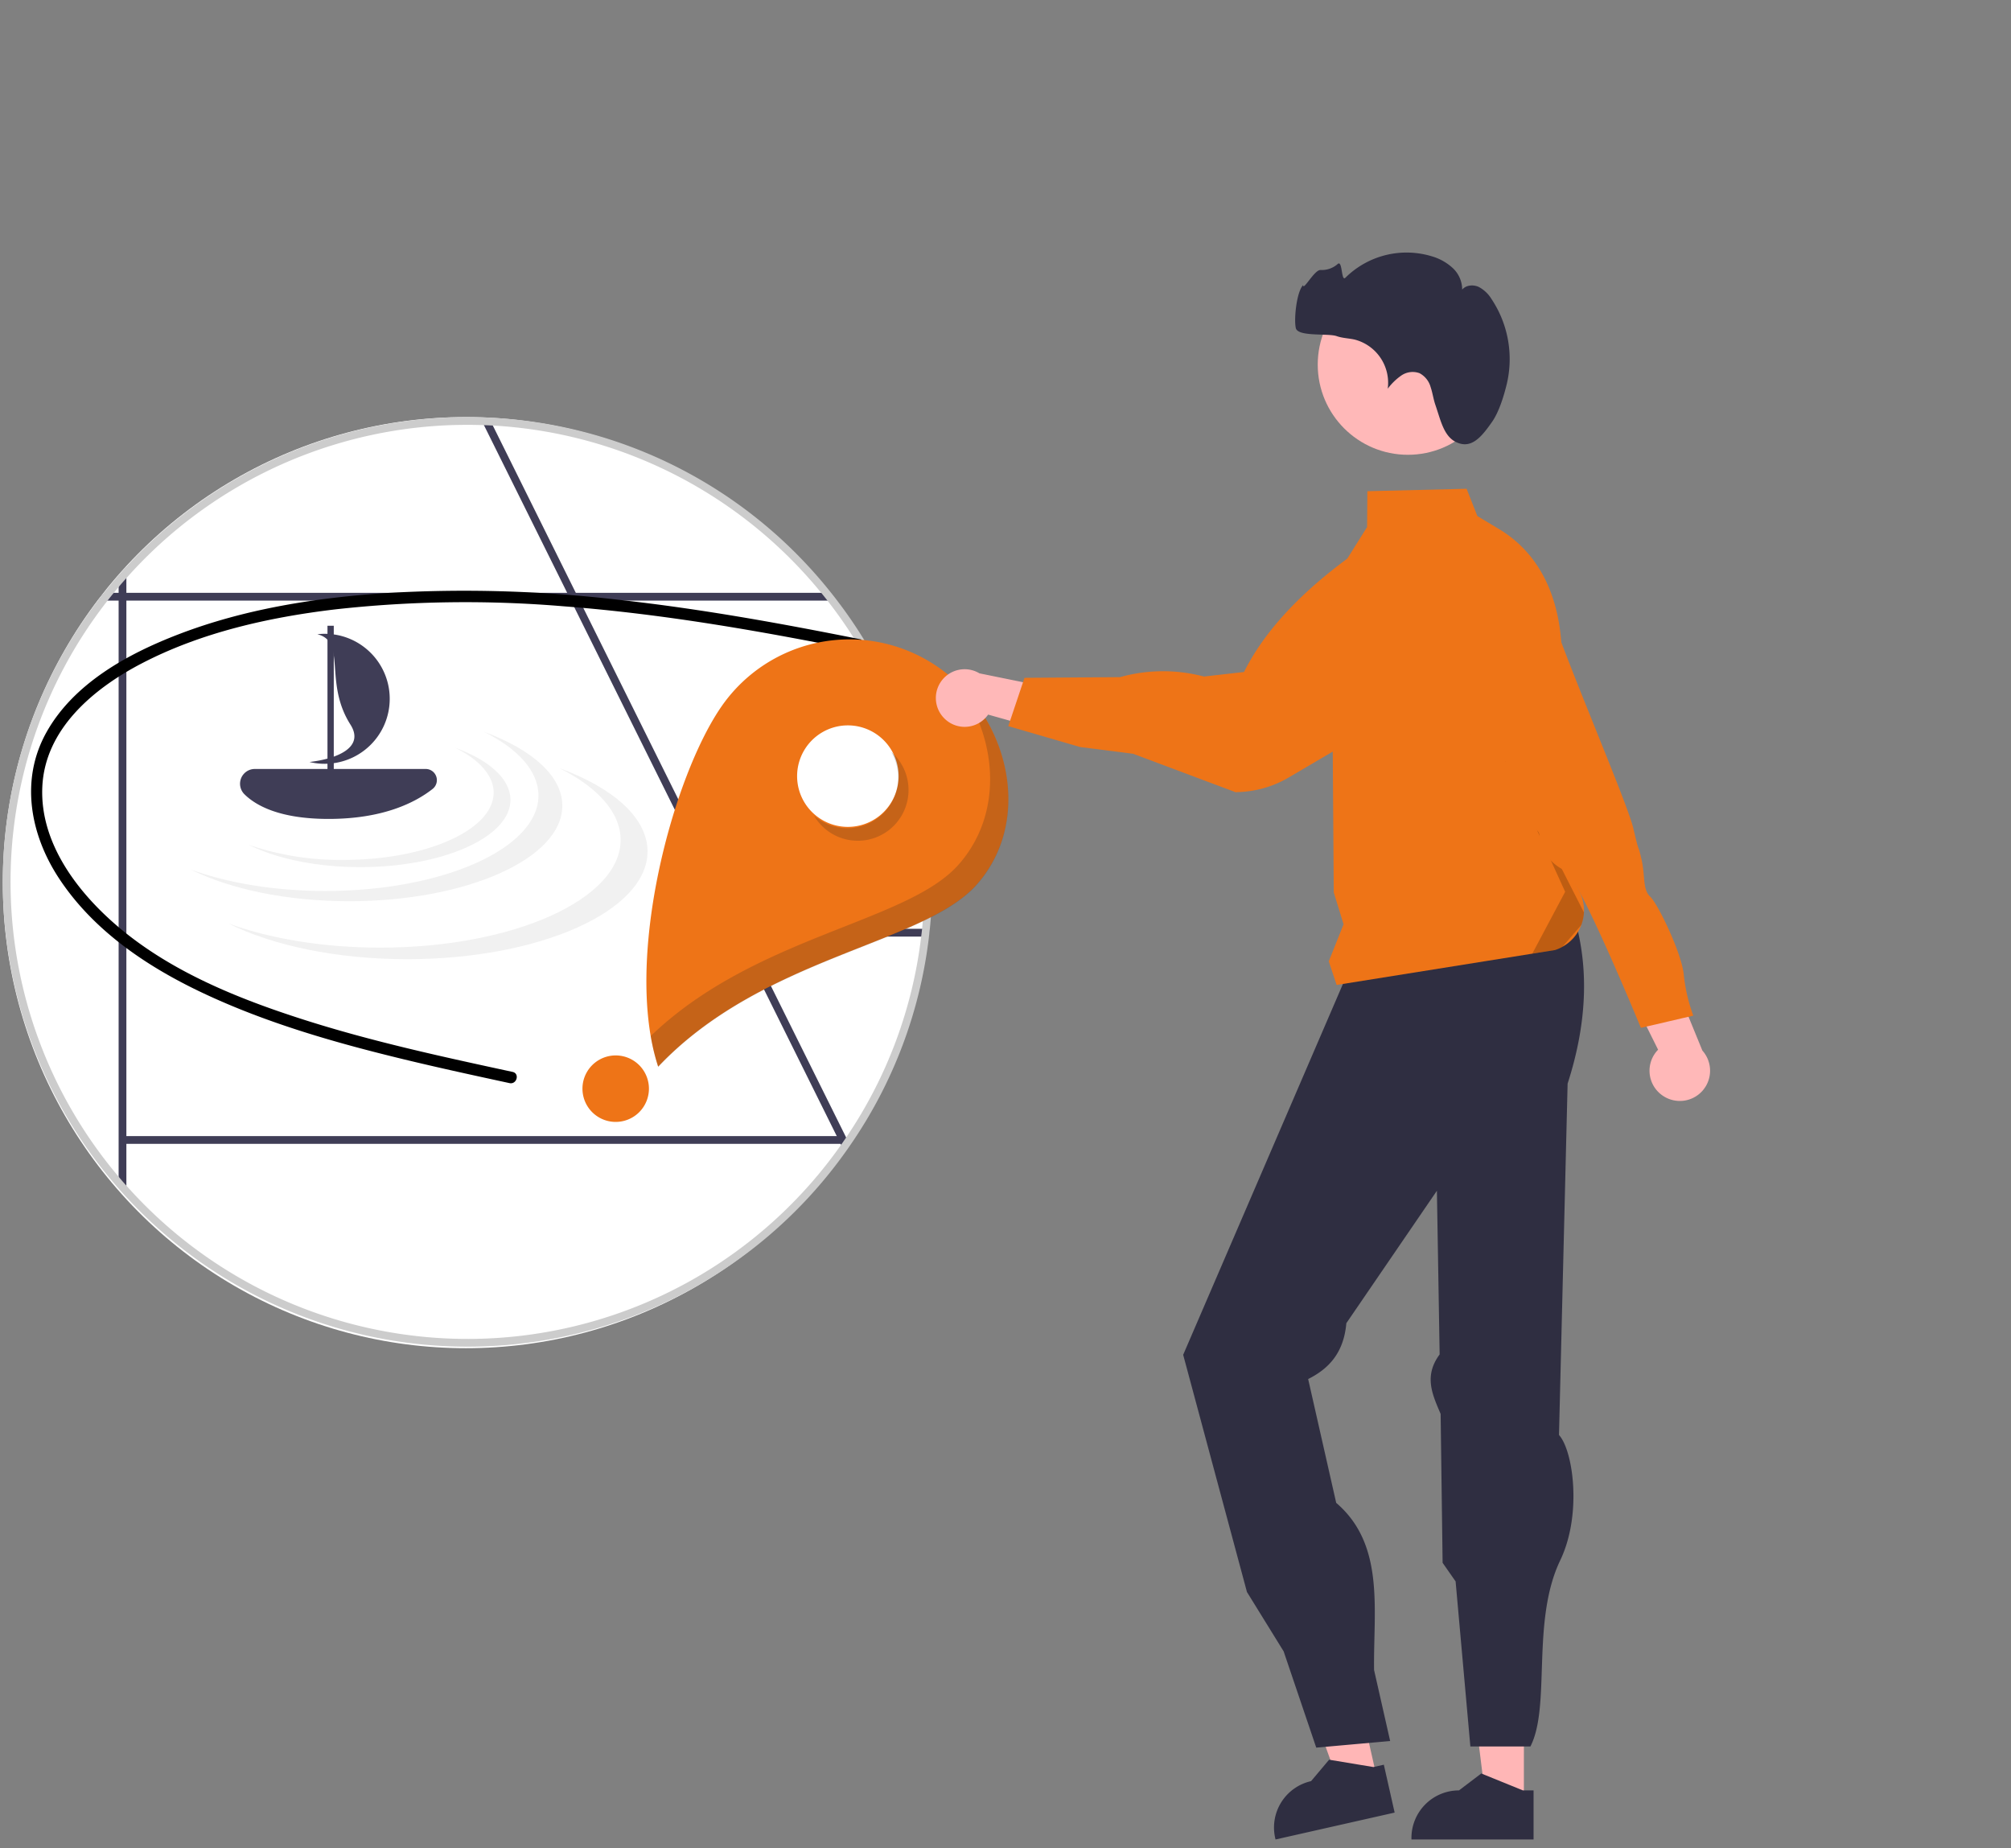 <svg xmlns="http://www.w3.org/2000/svg" width="358" height="329" fill="none"><rect width="100%" height="100%" fill="#808080" stroke="none"/><g clip-path="url(#a)"><ellipse cx="82.934" cy="157.103" fill="#fff" rx="82.436" ry="82.868"/><path fill="#3F3D56" d="M150.817 203.428c-.296.434-1.075.951-1.379 1.379l.324-.982-.11-.228-.69-1.379-17.552-35.373-.007-.007-29.755-59.937v-.007l-.682-1.372v-.007L86.24 75.85l-.696-1.406a60 60 0 0 1 1.572.061l.703 1.414 14.684 29.596.007.007.683 1.372v.007l28.996 58.413v.007l.683 1.372v.007l17.552 35.346.234.476z"/><path fill="#3F3D56" d="M148.859 106.901H17.499c.352-.462.71-.924 1.083-1.379h129.195q.557.684 1.082 1.379M165.501 165.321a28 28 0 0 1-.152 1.379h-33.65v-1.379z"/><path fill="#3F3D56" d="M22.497 100.979v110.939a56 56 0 0 1-1.38-1.523V102.502c.449-.51.904-1.02 1.38-1.523"/><path fill="#3F3D56" d="M150.082 202.218H21.809v1.378h128.273z"/><path fill="#CCC" d="M149.969 203.428h.158v-.227a2 2 0 0 1-.158.227m-1.062-96.696q-.526-.695-1.082-1.379a82.58 82.58 0 0 0-60.661-31.016 59 59 0 0 0-1.572-.062 82.478 82.478 0 0 0-63.047 26.536c-.475.502-.93 1.012-1.379 1.522a72 72 0 0 0-2.537 3.02c-.372.455-.73.917-1.082 1.379a82.54 82.54 0 0 0 3.62 104.873c.448.51.903 1.02 1.378 1.523a82.62 82.62 0 0 0 128.864-9.362 82.05 82.05 0 0 0 13.988-37.235q.092-.684.152-1.379.403-4.032.407-8.183a82.26 82.26 0 0 0-17.049-50.237m15.105 59.799a80.6 80.6 0 0 1-13.306 35.822q-.279.423-.579.848a2 2 0 0 1-.158.227 81.262 81.262 0 0 1-61.992 34.753 81.26 81.26 0 0 1-65.432-27.094 42 42 0 0 1-1.379-1.585 81.19 81.19 0 0 1-1.882-102.77c.366-.462.731-.924 1.11-1.379q.372-.464.773-.917c.44-.538.903-1.062 1.378-1.586a81.12 81.12 0 0 1 60.682-27.231q1.541 0 3.06.062c.532.014 1.056.041 1.58.069a81.25 81.25 0 0 1 58.193 29.603c.379.455.744.917 1.11 1.379a81.36 81.36 0 0 1 17 58.42c-.048.462-.096.924-.158 1.379m-14.043 36.897h.158v-.227a2 2 0 0 1-.158.227"/><path fill="#000" d="M153.3 113.816c-14.297-2.865-28.64-5.463-43.157-7.054a235.6 235.6 0 0 0-41.482-1.199c-12.495.843-25.097 2.819-36.835 7.324-9.045 3.472-18.687 8.725-23.573 17.485-4.71 8.445-2.873 18.183 2.255 25.974 6.17 9.374 15.793 15.798 25.797 20.493 11.39 5.346 23.572 8.811 35.77 11.758 6.188 1.494 12.408 2.845 18.628 4.189 1.298.281 1.853-1.712.55-1.994-12.544-2.711-25.125-5.43-37.358-9.354-11.32-3.631-22.906-8.283-32.176-15.908-7.5-6.168-14.63-15.178-14.188-25.422.446-10.327 9.11-17.538 17.603-21.976 10.614-5.546 22.672-8.248 34.487-9.66a209.6 209.6 0 0 1 40.737-.554c18.13 1.38 35.991 4.58 53.783 8.164"/><path fill="#F1F1F1" d="M86.178 130.263c6.017 3.007 9.68 6.979 9.68 11.335 0 9.384-16.982 16.992-37.928 16.992-9.107 0-17.462-1.439-24-3.836 6.944 3.471 17.024 5.656 28.248 5.656 20.946 0 37.927-7.607 37.927-16.991 0-5.305-5.427-10.04-13.927-13.156"/><path fill="#F1F1F1" d="M99.56 136.709c6.789 3.393 10.923 7.875 10.923 12.79 0 10.589-19.161 19.173-42.797 19.173-10.277 0-19.704-1.624-27.082-4.328 7.836 3.916 19.21 6.383 31.875 6.383 23.636 0 42.797-8.585 42.797-19.174 0-5.985-6.124-11.328-15.716-14.844"/><path fill="#F1F1F1" d="M81.056 133.102c4.239 2.119 6.82 4.917 6.82 7.986 0 6.611-11.964 11.971-26.722 11.971a50.2 50.2 0 0 1-16.909-2.702c4.893 2.445 11.995 3.985 19.902 3.985 14.757 0 26.721-5.36 26.721-11.971 0-3.737-3.824-7.074-9.812-9.269"/><path fill="#3F3D56" d="M58.485 145.763c-8.716 0-12.955-2.391-14.976-4.397a2.63 2.63 0 0 1 1.863-4.495H75.78a1.985 1.985 0 0 1 1.882 1.338 1.99 1.99 0 0 1-.65 2.217c-3.097 2.435-8.826 5.337-18.527 5.337M64.798 115.162a11.53 11.53 0 0 0-8.303-2.272c5.25 1.297 1.107 8.552 5.888 16.077 2.606 4.1-2.461 6.111-7.289 6.661 2.584.624 5.304.339 7.702-.807a11.565 11.565 0 0 0 6.252-13.186 11.57 11.57 0 0 0-4.25-6.473"/><path fill="#3F3D56" d="M59.418 111.379h-1.12v26.651h1.12z"/><path fill="#EE7417" d="M167.164 118.859a27.693 27.693 0 0 0-38.591 6.697c-8.807 12.507-17.644 45.301-11.406 64.299 18.607-19.655 47.194-21.697 56.695-32.405 10.152-11.441 5.809-29.784-6.698-38.591"/><path fill="#fff" d="M150.84 147.178a9.033 9.033 0 1 0 .001-18.065 9.033 9.033 0 0 0-.001 18.065"/><path fill="#EE7417" d="M109.53 199.692a5.917 5.917 0 1 0 0-11.833 5.917 5.917 0 0 0 0 11.833"/><path fill="#231F20" d="M160.504 136.062a9.02 9.02 0 0 1 .936 6.849 9.03 9.03 0 0 1-7.513 6.654 9.03 9.03 0 0 1-9.023-4.395 9.03 9.03 0 0 0 5.82 2.241 9.03 9.03 0 0 0 9.028-7.45 9.03 9.03 0 0 0-1.097-6.14 9 9 0 0 1 1.849 2.241" opacity=".2"/><path fill="#231F20" d="M173.878 157.493c-9.501 10.707-38.087 12.75-56.695 32.404a38 38 0 0 1-1.337-5.499c18.598-17.867 45.593-20.126 54.773-30.471 8.216-9.259 6.937-23.038-.478-32.625 10.169 9.427 13.041 25.706 3.737 36.191" opacity=".2"/><path fill="#FFB6B6" d="M271.285 320.879h-6.742l-3.208-26.006h9.952z"/><path fill="#2F2E41" d="m273.006 327.415-21.74-.001v-.275a8.46 8.46 0 0 1 8.462-8.461l3.971-3.013 7.409 3.013h1.898z"/><path fill="#FFB6B6" d="m245.157 316.63-6.576 1.486-8.858-24.662 9.707-2.191z"/><path fill="#2F2E41" d="m248.275 322.627-21.206 4.788-.061-.268a8.463 8.463 0 0 1 6.39-10.118h.001l3.21-3.814 7.891 1.307 1.851-.418zM279.826 161.89c3.162 9.534 2.827 19.883-.759 30.99l-1.534 62.537c2.535 2.789 4.126 14.164.221 22.309-5.214 10.876-1.622 25.916-5.308 33.132h-10.691l-2.627-29.377-2.314-3.313-.352-26.497c-1.42-3.361-3.065-6.695-.177-10.59l-.077-4.603-.41-24.533-16.123 23.577c-.459 5.336-3.186 8.132-6.797 9.939l4.993 22.038c8.733 7.475 6.597 19.044 6.742 29.754l2.863 12.637-13.158 1.176-5.806-17.138-6.529-10.561-11.354-42.221 7.918-18.378 3.237-7.511 18.073-41.947z"/><path fill="#FFB8B8" d="M168.127 127.888a5.1 5.1 0 0 0 6.157.801 5.1 5.1 0 0 0 1.624-1.496l17.43 4.899-2.861-8.963-16.113-3.278c-1.075-.647-2.349-.877-3.582-.647a5.123 5.123 0 0 0-2.655 8.684"/><path fill="#EE7417" d="m182.38 120.649 17.013-.125a28.44 28.44 0 0 1 14.066-.319l.903.209 7.1-.805c4.232-8.461 12.086-16.11 22.63-23.157a14.46 14.46 0 0 1 17.094-.775 14.5 14.5 0 0 1 4.226 4.341 14.48 14.48 0 0 1-3.882 19.488l-32.128 18.889a18.84 18.84 0 0 1-9.29 2.596l-.078.041-18.327-6.867-9.428-1.199-12.784-3.716z"/><path fill="#FFB8B8" d="M250.636 80.949c8.865 0 16.051-7.187 16.051-16.052s-7.186-16.05-16.051-16.05-16.051 7.186-16.051 16.05 7.186 16.052 16.051 16.052"/><path fill="#2F2E41" d="M265.626 75.078c1.19-1.698 2.033-4.417 2.532-6.404a19.28 19.28 0 0 0-2.639-15.45 5.9 5.9 0 0 0-2.291-2.162c-.971-.433-2.252-.33-2.929.49a5.26 5.26 0 0 0-1.673-3.836 9.3 9.3 0 0 0-3.721-2.091 15.46 15.46 0 0 0-15.39 3.805c-.774.788-.498-3.15-1.358-2.457a4.28 4.28 0 0 1-3.042 1.086c-1.099-.117-3.12 3.798-3.132 2.693-1.156 1.159-1.665 6.044-1.303 7.64.361 1.596 5.741.89 7.283 1.438 1.022.362 2.132.374 3.19.61a7.95 7.95 0 0 1 5.894 8.746 10.5 10.5 0 0 1 2.427-2.354 3.56 3.56 0 0 1 3.239-.404 4.01 4.01 0 0 1 1.974 2.487c.35 1.032.486 2.128.843 3.158 1.046 3.021 1.587 6.193 4.505 6.91 2.303.565 3.967-1.588 5.591-3.906"/><path fill="#EE7417" d="m281.195 158.708-1.762-3.524c-2.157-13.366-4.289-25.833-1.393-37.046.182-9.789-2.844-18.986-11.245-24.008l-3.79-2.266-1.918-4.866-17.665.431-.052 6.38-6.327 10.09v.041l.395 54.909 1.747 5.666-2.636 6.592 1.399 4.206 34.826-5.568 4.049-.65a7.2 7.2 0 0 0 1.347-.587 7.4 7.4 0 0 0 3.233-3.613c.037-.089.068-.172.099-.26a7.3 7.3 0 0 0 .468-2.236 7.43 7.43 0 0 0-.775-3.691"/><path fill="#000" d="M281.97 162.399a7.3 7.3 0 0 1-.468 2.236l-3.332 3.873a7.3 7.3 0 0 1-1.347.587l-4.049.65 5.858-11.016-12.877-28.192z" opacity=".2"/><path fill="#FFB8B8" d="M295.986 195.008a5.36 5.36 0 0 1-2.311-3.896 5.35 5.35 0 0 1 1.502-4.272l-8.475-17.03 9.812 1.195 6.544 15.988a5.38 5.38 0 0 1 1.37 3.57 5.377 5.377 0 0 1-4.73 5.36 5.4 5.4 0 0 1-3.712-.915"/><path fill="#EE7417" d="m261.625 136.414 6.43-.888s.621 9.694 3.697 11.163 2.038 1.711 2.401 3.266 2.004 3.905 4.44 4.977 13.518 28.019 13.518 28.019l9.331-2.176a30 30 0 0 1-1.692-7.258c-.328-3.75-4.577-12.597-5.977-13.911-1.399-1.313-.846-3.629-1.572-6.739-.725-3.11-.221-.226-1.43-5.41s-14.8-36.252-15.37-41.039-7.239-7.604-7.239-7.604l-5.184 1.209z"/></g><defs><clipPath id="a"><path fill="#fff" d="M.498 0h357.366v328.127H.498z"/></clipPath></defs></svg>